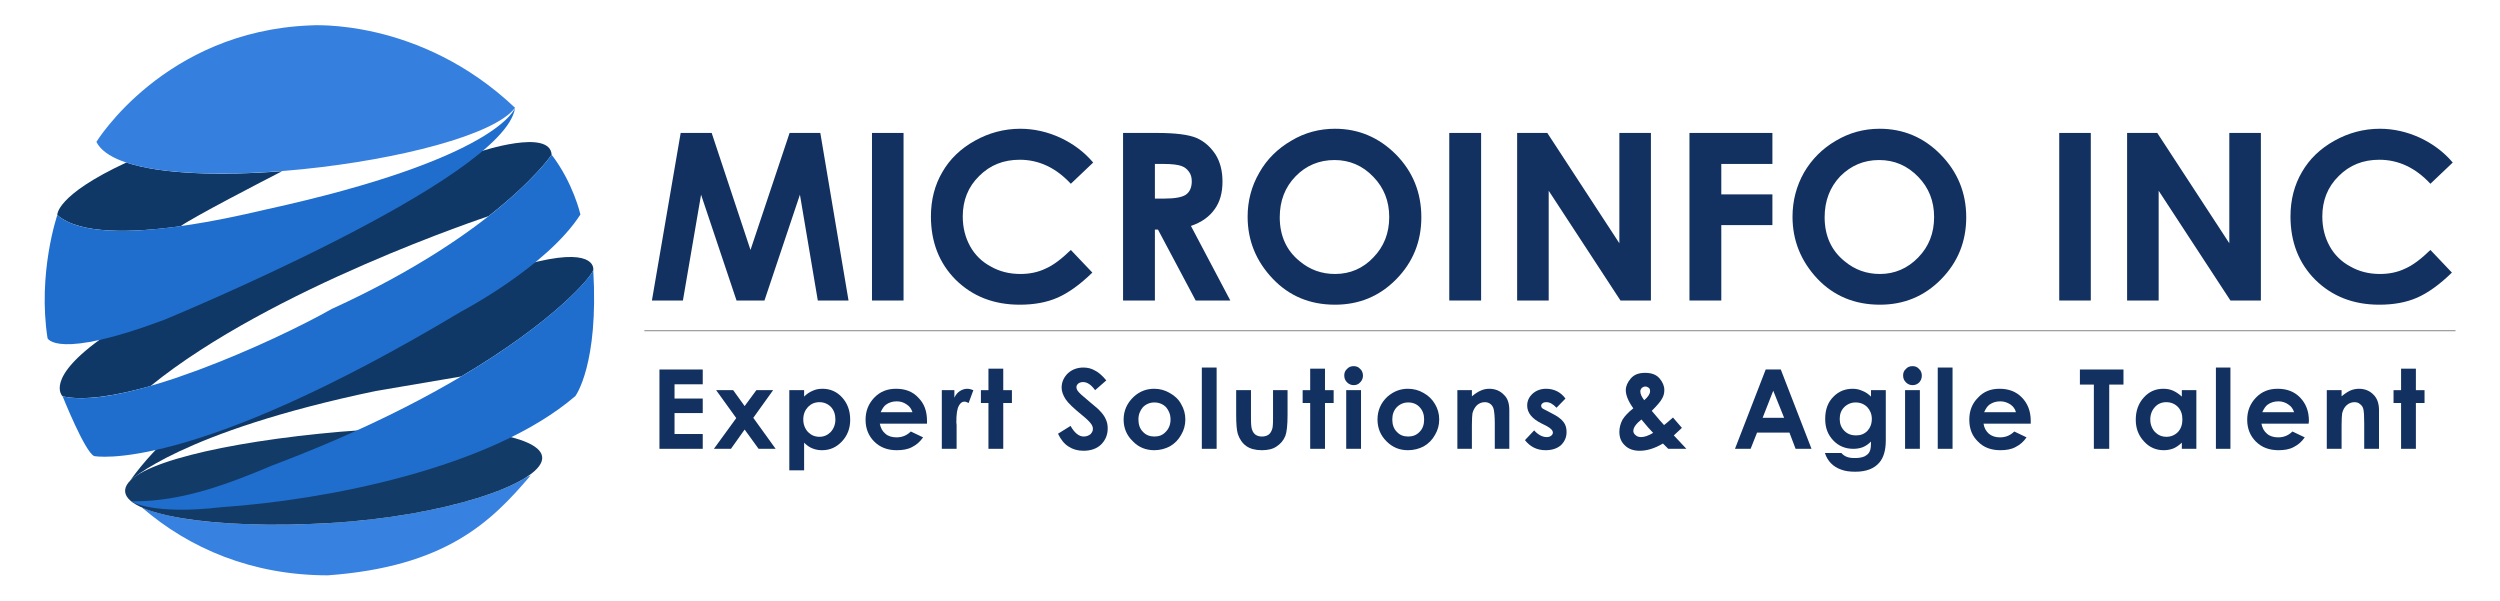 <svg xmlns="http://www.w3.org/2000/svg" xmlns:xlink="http://www.w3.org/1999/xlink" xml:space="preserve" width="89.493mm" height="21.505mm" style="shape-rendering:geometricPrecision; text-rendering:geometricPrecision; image-rendering:optimizeQuality; fill-rule:evenodd; clip-rule:evenodd" viewBox="0 0 8949 2151"> <defs> <style type="text/css"> .str0 {stroke:#999999;stroke-width:4.23} .fil0 {fill:none} .fil3 {fill:#0F3866} .fil2 {fill:#123B67} .fil4 {fill:#1F6ECD} .fil5 {fill:#357FDE} .fil1 {fill:#3781E0} .fil6 {fill:#123160;fill-rule:nonzero} .fil7 {fill:#123160;fill-rule:nonzero} </style> </defs> <g id="Layer_x0020_1">  <rect class="fil0" width="8949" height="2150"></rect> <g id="_2431108617584"> <g> <path class="fil1" d="M507 1817c170,147 395,243 666,243 420,-31 583,-189 726,-358 -5,2 -11,4 -16,7 -114,73 -389,145 -707,164 -302,17 -557,-6 -668,-56l-1 0z"></path> <path class="fil2" d="M1216 1546c412,-35 735,8 724,98 -11,90 -351,205 -764,229 -414,24 -740,-30 -729,-120 11,-90 356,-171 769,-207z"></path> <path class="fil3" d="M2123 967c0,0 15,-80 -197,-31 -329,77 -974,327 -1287,597 -67,57 -126,120 -175,189 0,0 178,-175 880,-322l306 -52c333,-197 467,-357 473,-381z"></path> <path class="fil4" d="M468 1795c0,0 73,50 324,21 371,-25 966,-139 1267,-398 0,0 84,-112 64,-451 -10,36 -310,383 -1148,699 -159,67 -322,129 -496,129l-11 0z"></path> <path class="fil3" d="M223 1419c0,0 -70,-63 153,-217 0,0 686,-457 1341,-659 0,0 251,-84 257,11 0,0 -61,91 -226,220 -2,1 -778,257 -1210,608 -126,36 -241,54 -315,37z"></path> <path class="fil4" d="M223 1419c0,0 80,200 113,214 0,0 337,68 1315,-518 0,0 306,-160 426,-347 0,0 -25,-112 -103,-214 0,0 -187,278 -787,552 -201,114 -750,364 -964,313z"></path> <path class="fil3" d="M204 770c0,0 -7,-70 247,-188 126,42 337,48 558,31 -74,38 -312,161 -364,197 -173,24 -361,30 -441,-40z"></path> <path class="fil4" d="M204 770c0,0 -71,207 -35,441 0,0 32,79 418,-66 0,0 1220,-502 1256,-759 0,0 -55,181 -896,365 -154,36 -606,139 -743,19z"></path> <path class="fil5" d="M344 508c0,0 242,-396 765,-417 0,0 391,-30 734,295 -148,196 -1386,350 -1499,122z"></path> </g> <g> <polygon class="fil6" points="2360,1323 2515,1323 2515,1376 2414,1376 2414,1427 2515,1427 2515,1479 2414,1479 2414,1554 2515,1554 2515,1607 2360,1607 "></polygon> <polygon id="1" class="fil6" points="2563,1397 2624,1397 2665,1454 2707,1397 2767,1397 2696,1496 2776,1607 2715,1607 2665,1538 2616,1607 2555,1607 2635,1497 "></polygon> <path id="2" class="fil6" d="M2878 1397l0 23c9,-9 19,-16 31,-21 11,-5 22,-7 35,-7 27,0 51,10 70,31 19,21 29,47 29,80 0,31 -10,57 -30,78 -20,21 -43,31 -71,31 -12,0 -23,-2 -33,-6 -11,-4 -21,-11 -31,-21l0 99 -53 0 0 -287 53 0zm55 43c-17,0 -30,6 -41,17 -11,12 -17,26 -17,45 0,18 6,33 17,45 11,11 24,17 41,17 16,0 29,-6 40,-17 11,-12 17,-27 17,-45 0,-18 -5,-33 -16,-45 -11,-11 -25,-17 -41,-17z"></path> <path id="3" class="fil6" d="M3318 1517l-169 0c3,15 9,27 20,36 10,9 24,13 40,13 20,0 37,-7 51,-21l44 21c-11,16 -24,27 -40,35 -15,8 -33,11 -55,11 -32,0 -59,-10 -80,-31 -20,-20 -31,-46 -31,-78 0,-32 11,-58 31,-79 21,-22 47,-32 78,-32 33,0 60,10 80,32 21,21 31,48 31,83l0 10zm-52 -41c-4,-12 -10,-21 -21,-28 -10,-7 -22,-11 -35,-11 -15,0 -28,4 -39,12 -7,5 -13,14 -19,27l114 0z"></path> <path id="4" class="fil6" d="M3371 1397l45 0 0 27c5,-11 12,-19 20,-24 8,-5 17,-8 26,-8 7,0 14,2 22,5l-17 46c-6,-3 -11,-5 -15,-5 -8,0 -15,5 -20,15 -6,10 -9,30 -9,59l1 10 0 85 -53 0 0 -210z"></path> <polygon id="5" class="fil6" points="3538,1320 3591,1320 3591,1397 3622,1397 3622,1443 3591,1443 3591,1607 3538,1607 3538,1443 3511,1443 3511,1397 3538,1397 "></polygon> <path id="6" class="fil6" d="M3960 1362l-40 35c-14,-19 -28,-29 -43,-29 -7,0 -13,2 -17,5 -5,4 -7,9 -7,13 0,5 2,10 5,14 4,6 17,18 39,36 21,18 34,28 38,33 11,11 19,22 23,32 5,10 7,21 7,33 0,23 -8,42 -24,58 -16,15 -37,22 -63,22 -20,0 -38,-5 -53,-15 -15,-9 -28,-25 -38,-46l45 -28c14,25 30,38 47,38 10,0 17,-3 24,-8 6,-6 9,-12 9,-19 0,-6 -2,-13 -7,-19 -5,-7 -15,-17 -31,-30 -31,-25 -51,-44 -60,-58 -9,-14 -14,-28 -14,-41 0,-20 8,-37 22,-51 15,-14 34,-21 56,-21 14,0 28,3 40,10 13,6 27,18 42,36z"></path> <path id="7" class="fil6" d="M4132 1392c19,0 38,5 55,15 18,10 32,23 41,40 10,17 15,35 15,55 0,20 -5,38 -15,55 -10,18 -23,31 -40,41 -17,9 -36,14 -56,14 -30,0 -56,-10 -77,-32 -22,-21 -33,-47 -33,-78 0,-32 13,-60 37,-82 21,-19 45,-28 73,-28zm0 49c-16,0 -30,6 -41,17 -10,12 -16,26 -16,44 0,18 5,33 16,44 11,12 25,17 41,17 17,0 30,-5 41,-17 11,-11 17,-26 17,-44 0,-18 -6,-32 -16,-44 -11,-11 -25,-17 -42,-17z"></path> <polygon id="8" class="fil6" points="4302,1316 4355,1316 4355,1607 4302,1607 "></polygon> <path id="9" class="fil6" d="M4425 1397l53 0 0 101c0,20 1,33 4,41 3,8 7,14 13,18 6,4 14,6 22,6 9,0 17,-2 23,-6 6,-4 10,-10 13,-18 3,-6 4,-19 4,-39l0 -103 52 0 0 89c0,37 -3,62 -8,75 -7,17 -18,29 -32,38 -13,9 -31,13 -52,13 -23,0 -42,-5 -56,-15 -14,-10 -24,-25 -30,-43 -4,-13 -6,-36 -6,-70l0 -87z"></path> <polygon id="10" class="fil6" points="4690,1320 4743,1320 4743,1397 4774,1397 4774,1443 4743,1443 4743,1607 4690,1607 4690,1443 4663,1443 4663,1397 4690,1397 "></polygon> <path id="11" class="fil6" d="M4846 1311c9,0 17,3 23,10 7,6 10,15 10,24 0,9 -3,17 -10,24 -6,7 -14,10 -23,10 -9,0 -17,-3 -24,-10 -7,-7 -10,-15 -10,-25 0,-9 3,-17 10,-23 6,-7 14,-10 24,-10zm-27 86l53 0 0 210 -53 0 0 -210z"></path> <path id="12" class="fil6" d="M5040 1392c20,0 39,5 56,15 18,10 31,23 41,40 10,17 15,35 15,55 0,20 -5,38 -15,55 -10,18 -23,31 -40,41 -17,9 -36,14 -57,14 -30,0 -55,-10 -77,-32 -21,-21 -32,-47 -32,-78 0,-32 12,-60 36,-82 22,-19 46,-28 73,-28zm1 49c-16,0 -30,6 -41,17 -11,12 -16,26 -16,44 0,18 5,33 16,44 11,12 24,17 41,17 16,0 30,-5 41,-17 11,-11 16,-26 16,-44 0,-18 -5,-32 -16,-44 -10,-11 -24,-17 -41,-17z"></path> <path id="13" class="fil6" d="M5217 1397l52 0 0 22c12,-10 23,-17 33,-21 9,-4 19,-6 29,-6 21,0 39,7 53,22 13,12 19,30 19,55l0 138 -52 0 0 -92c0,-25 -2,-41 -4,-50 -2,-8 -6,-14 -11,-18 -6,-5 -13,-7 -21,-7 -11,0 -20,4 -28,11 -7,7 -13,17 -16,29 -1,7 -2,21 -2,43l0 84 -52 0 0 -210z"></path> <path id="14" class="fil6" d="M5604 1427l-32 33c-13,-14 -25,-20 -36,-20 -6,0 -11,1 -14,4 -3,2 -5,5 -5,9 0,3 1,5 3,8 2,2 8,5 16,9l19 10c20,10 34,20 42,31 8,10 11,22 11,36 0,19 -7,34 -20,47 -14,12 -32,18 -55,18 -31,0 -55,-12 -74,-36l33 -35c6,7 13,13 22,18 8,4 15,6 22,6 7,0 12,-1 17,-5 4,-3 6,-7 6,-11 0,-8 -8,-16 -23,-24l-18 -9c-34,-17 -51,-38 -51,-64 0,-17 7,-31 19,-42 13,-12 30,-18 49,-18 14,0 27,3 39,9 12,6 22,15 30,26z"></path> <path id="15" class="fil6" d="M5989 1495l32 37 -15 14 -14 13 45 48 -65 0 -19 -19c-30,18 -58,26 -83,26 -22,0 -40,-6 -53,-19 -14,-13 -20,-29 -20,-49 0,-15 4,-29 11,-43 8,-13 21,-27 39,-41 -18,-25 -27,-47 -27,-65 0,-14 6,-28 18,-42 12,-14 29,-20 51,-20 23,0 40,6 52,20 11,13 17,27 17,41 0,11 -2,21 -8,31 -5,10 -18,25 -37,44 23,27 37,44 44,51 4,-3 15,-12 32,-27zm-103 -62c14,-12 21,-23 21,-32 0,-5 -1,-9 -4,-12 -4,-3 -8,-5 -13,-5 -5,0 -9,2 -13,5 -3,4 -5,8 -5,12 0,10 5,20 14,32zm32 117c-10,-10 -24,-26 -42,-48 -19,15 -29,29 -29,41 0,6 3,11 8,15 5,5 12,7 20,7 12,0 26,-5 43,-15z"></path> <path id="16" class="fil6" d="M6321 1323l54 0 110 284 -57 0 -22 -58 -116 0 -23 58 -56 0 110 -284zm27 76l-38 97 77 0 -39 -97z"></path> <path id="17" class="fil6" d="M6698 1397l53 0 0 180c0,35 -8,61 -22,78 -19,23 -48,34 -87,34 -20,0 -37,-2 -52,-8 -14,-5 -25,-12 -35,-22 -10,-10 -17,-22 -22,-37l59 0c5,6 12,11 20,14 8,3 17,4 29,4 14,0 25,-2 34,-6 9,-5 15,-10 18,-17 4,-7 5,-19 5,-36 -9,9 -19,16 -29,20 -10,4 -22,6 -34,6 -29,0 -53,-10 -72,-30 -20,-21 -29,-46 -29,-77 0,-34 10,-61 31,-81 18,-18 41,-27 67,-27 12,0 23,2 34,7 11,4 22,11 32,21l0 -23zm-55 44c-16,0 -30,6 -41,17 -11,11 -16,25 -16,42 0,17 5,31 17,43 11,11 25,16 41,16 17,0 30,-5 41,-16 10,-11 16,-25 16,-43 0,-17 -6,-31 -16,-42 -11,-11 -25,-17 -42,-17z"></path> <path id="18" class="fil6" d="M6847 1311c9,0 17,3 23,10 7,6 10,15 10,24 0,9 -3,17 -9,24 -7,7 -15,10 -24,10 -9,0 -17,-3 -24,-10 -7,-7 -10,-15 -10,-25 0,-9 3,-17 10,-23 6,-7 14,-10 24,-10zm-27 86l53 0 0 210 -53 0 0 -210z"></path> <polygon id="19" class="fil6" points="6937,1316 6990,1316 6990,1607 6937,1607 "></polygon> <path id="20" class="fil6" d="M7270 1517l-169 0c2,15 9,27 19,36 11,9 24,13 40,13 20,0 37,-7 51,-21l44 21c-11,16 -24,27 -40,35 -15,8 -33,11 -54,11 -33,0 -60,-10 -80,-31 -21,-20 -31,-46 -31,-78 0,-32 10,-58 31,-79 20,-22 46,-32 77,-32 33,0 60,10 81,32 20,21 31,48 31,83l0 10zm-53 -41c-3,-12 -10,-21 -20,-28 -11,-7 -23,-11 -36,-11 -15,0 -28,4 -39,12 -7,5 -13,14 -19,27l114 0z"></path> <polygon id="21" class="fil6" points="7446,1323 7602,1323 7602,1377 7551,1377 7551,1607 7496,1607 7496,1377 7446,1377 "></polygon> <path id="22" class="fil6" d="M7811 1397l52 0 0 210 -52 0 0 -22c-11,10 -21,17 -31,21 -11,4 -22,6 -34,6 -27,0 -51,-10 -70,-31 -20,-21 -30,-47 -30,-78 0,-33 10,-59 29,-80 19,-21 42,-31 70,-31 12,0 24,2 35,7 11,5 21,12 31,21l0 -23zm-56 43c-16,0 -30,6 -40,17 -11,12 -17,27 -17,45 0,18 6,33 17,45 11,11 24,17 41,17 16,0 30,-6 41,-17 11,-12 16,-27 16,-45 0,-19 -5,-33 -16,-45 -11,-11 -25,-17 -42,-17z"></path> <polygon id="23" class="fil6" points="7933,1316 7985,1316 7985,1607 7933,1607 "></polygon> <path id="24" class="fil6" d="M8265 1517l-169 0c3,15 9,27 20,36 10,9 24,13 40,13 20,0 37,-7 51,-21l44 21c-11,16 -24,27 -40,35 -15,8 -33,11 -54,11 -33,0 -60,-10 -81,-31 -20,-20 -31,-46 -31,-78 0,-32 11,-58 31,-79 21,-22 47,-32 78,-32 33,0 60,10 81,32 20,21 31,48 31,83l-1 10zm-52 -41c-4,-12 -10,-21 -21,-28 -10,-7 -22,-11 -35,-11 -15,0 -28,4 -39,12 -7,5 -13,14 -19,27l114 0z"></path> <path id="25" class="fil6" d="M8330 1397l53 0 0 22c12,-10 23,-17 32,-21 10,-4 20,-6 30,-6 21,0 39,7 53,22 12,12 19,30 19,55l0 138 -53 0 0 -92c0,-25 -1,-41 -3,-50 -2,-8 -6,-14 -12,-18 -5,-5 -12,-7 -20,-7 -11,0 -20,4 -28,11 -8,7 -13,17 -16,29 -1,7 -2,21 -2,43l0 84 -53 0 0 -210z"></path> <polygon id="26" class="fil6" points="8596,1320 8649,1320 8649,1397 8680,1397 8680,1443 8649,1443 8649,1607 8596,1607 8596,1443 8569,1443 8569,1397 8596,1397 "></polygon> <polygon class="fil7" points="2436,476 2547,476 2686,895 2826,476 2936,476 3037,1076 2927,1076 2863,697 2736,1076 2636,1076 2509,697 2444,1076 2333,1076 "></polygon> <polygon id="1" class="fil7" points="3121,476 3234,476 3234,1076 3121,1076 "></polygon> <path id="2" class="fil7" d="M3913 582l-80 76c-54,-58 -115,-86 -183,-86 -58,0 -106,19 -145,58 -40,39 -59,88 -59,145 0,40 9,75 26,106 17,31 42,56 74,73 31,18 67,27 106,27 33,0 63,-6 90,-19 28,-12 58,-35 91,-67l77 81c-44,43 -86,73 -125,90 -39,17 -84,25 -135,25 -93,0 -169,-30 -229,-89 -59,-59 -89,-135 -89,-227 0,-60 14,-113 41,-159 27,-47 66,-84 116,-112 50,-28 105,-43 163,-43 49,0 97,11 143,32 45,21 85,50 118,89z"></path> <path id="3" class="fil7" d="M4020 476l121 0c66,0 114,6 142,18 28,12 50,32 68,59 17,27 25,60 25,97 0,40 -9,73 -28,99 -19,27 -47,47 -85,60l141 267 -124 0 -135 -254 -11 0 0 254 -114 0 0 -600zm114 235l36 0c36,0 62,-5 75,-14 14,-10 21,-26 21,-48 0,-13 -3,-25 -10,-34 -7,-10 -16,-17 -28,-21 -11,-4 -32,-7 -63,-7l-31 0 0 124z"></path> <path id="4" class="fil7" d="M4779 461c84,0 157,31 218,92 61,62 91,137 91,225 0,87 -30,161 -90,222 -60,61 -133,91 -219,91 -90,0 -164,-31 -223,-93 -60,-63 -90,-137 -90,-222 0,-57 14,-110 42,-158 27,-48 66,-86 114,-114 48,-29 101,-43 157,-43zm-2 112c-55,0 -102,20 -139,58 -38,39 -57,88 -57,147 0,66 24,119 71,157 37,31 79,46 127,46 54,0 100,-20 137,-59 38,-39 57,-87 57,-145 0,-57 -19,-105 -57,-144 -38,-40 -85,-60 -139,-60z"></path> <polygon id="5" class="fil7" points="5188,476 5302,476 5302,1076 5188,1076 "></polygon> <polygon id="6" class="fil7" points="5431,476 5539,476 5797,871 5797,476 5910,476 5910,1076 5801,1076 5544,683 5544,1076 5431,1076 "></polygon> <polygon id="7" class="fil7" points="6048,476 6345,476 6345,587 6162,587 6162,696 6345,696 6345,806 6162,806 6162,1076 6048,1076 "></polygon> <path id="8" class="fil7" d="M6729 461c85,0 158,31 218,92 61,62 92,137 92,225 0,87 -30,161 -90,222 -60,61 -133,91 -219,91 -90,0 -165,-31 -224,-93 -59,-63 -89,-137 -89,-222 0,-57 14,-110 41,-158 28,-48 66,-86 114,-114 49,-29 101,-43 157,-43zm-2 112c-55,0 -101,20 -139,58 -37,39 -56,88 -56,147 0,66 24,119 71,157 37,31 79,46 127,46 53,0 99,-20 137,-59 38,-39 57,-87 57,-145 0,-57 -19,-105 -57,-144 -39,-40 -85,-60 -140,-60z"></path> <polygon id="9" class="fil7" points="7372,476 7485,476 7485,1076 7372,1076 "></polygon> <polygon id="10" class="fil7" points="7615,476 7723,476 7981,871 7981,476 8094,476 8094,1076 7985,1076 7728,683 7728,1076 7615,1076 "></polygon> <path id="11" class="fil7" d="M8781 582l-80 76c-54,-58 -115,-86 -183,-86 -58,0 -106,19 -145,58 -40,39 -59,88 -59,145 0,40 9,75 26,106 17,31 42,56 74,73 31,18 67,27 106,27 33,0 63,-6 90,-19 28,-12 58,-35 91,-67l77 81c-44,43 -86,73 -125,90 -39,17 -84,25 -135,25 -93,0 -169,-30 -229,-89 -59,-59 -89,-135 -89,-227 0,-60 14,-113 41,-159 27,-47 66,-84 116,-112 50,-28 105,-43 163,-43 49,0 97,11 143,32 45,21 85,50 118,89z"></path> <line class="fil0 str0" x1="2306" y1="1184" x2="8791" y2="1184"></line> </g> </g> </g> </svg>